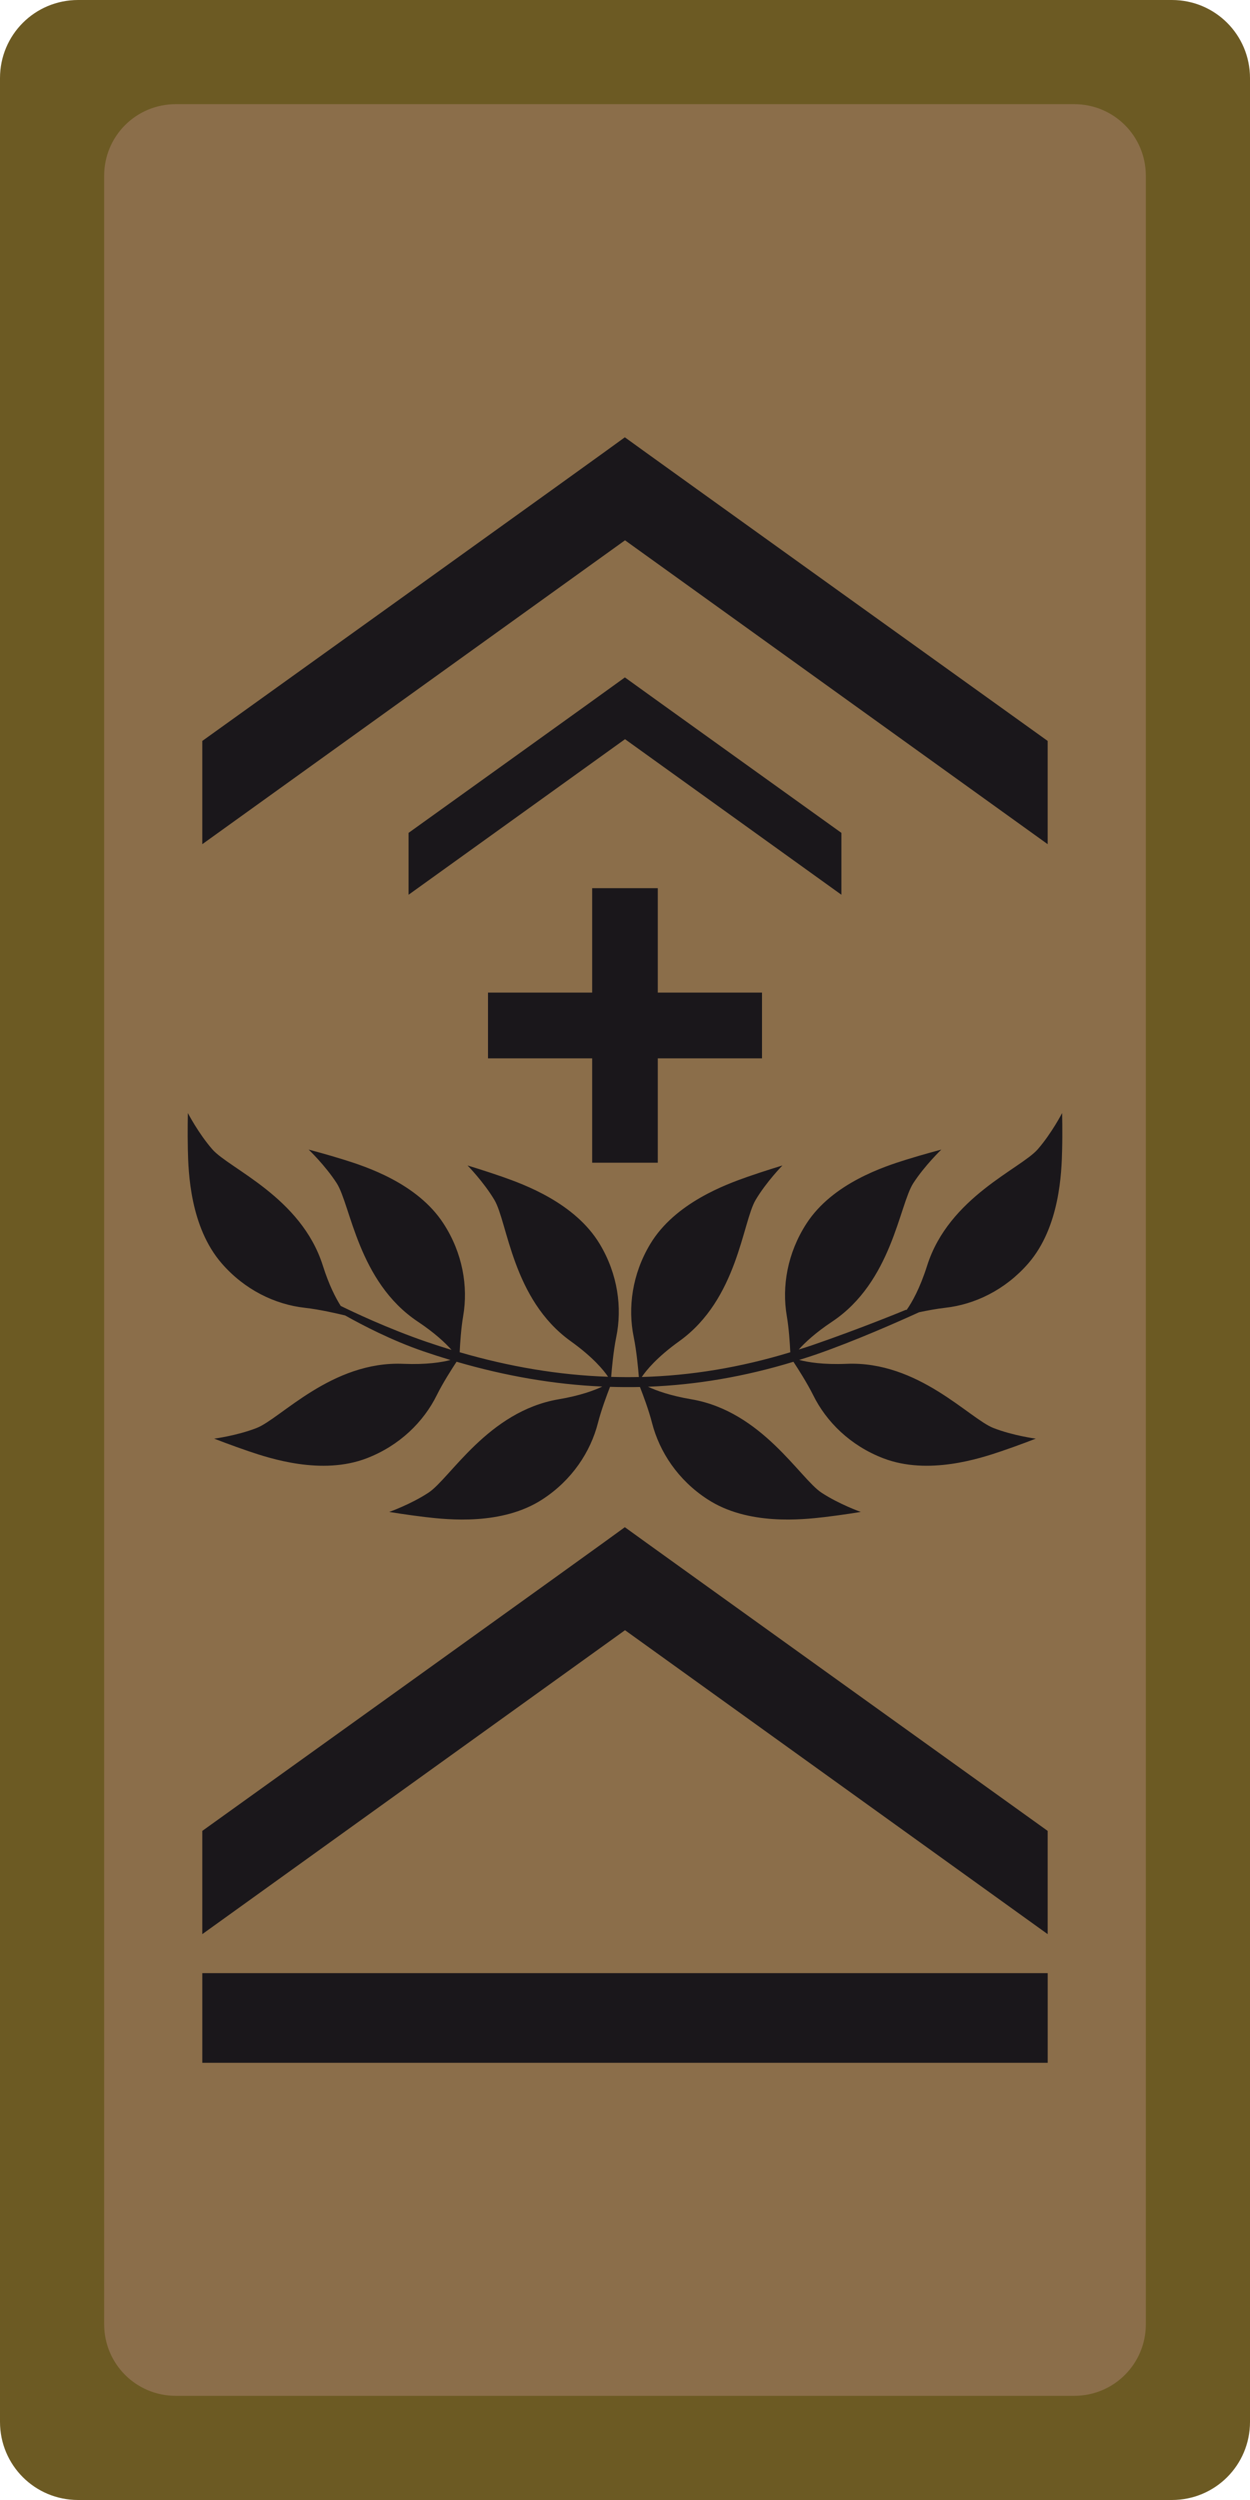 <?xml version="1.0" encoding="UTF-8" standalone="no"?>
<!-- GENERATOR : SymTaZ 8.1.1.0 18.08.2024 fr AbzeichenUniform_GradabzeichenTarn Fourier  0          auto 0 END TAG -->

<svg
   version="1.1"
   x="0px"
   y="0px"
   enable-background="new 0 0 34.016 51.49"
   xml:space="preserve"
   viewBox="23.91 16.5 240 480"
   preserveAspectRatio="xMinYMin"
   style="overflow:visible"
   width="240"
   height="480"
   id="svg16"
   sodipodi:docname="CH OR-7a camo.svg"
   inkscape:version="1.4 (86a8ad7, 2024-10-11)"
   inkscape:export-filename="CH OR-7a camo.png"
   inkscape:export-xdpi="96"
   inkscape:export-ydpi="96"
   xmlns:inkscape="http://www.inkscape.org/namespaces/inkscape"
   xmlns:sodipodi="http://sodipodi.sourceforge.net/DTD/sodipodi-0.dtd"
   xmlns="http://www.w3.org/2000/svg"
   xmlns:svg="http://www.w3.org/2000/svg"
   xmlns:rdf="http://www.w3.org/1999/02/22-rdf-syntax-ns#"
   xmlns:cc="http://creativecommons.org/ns#"
   xmlns:dc="http://purl.org/dc/elements/1.1/"><title
   id="title1">Fourier</title><defs
   id="defs16" /><sodipodi:namedview
   id="namedview16"
   pagecolor="#ffffff"
   bordercolor="#000000"
   borderopacity="0.25"
   inkscape:showpageshadow="2"
   inkscape:pageopacity="0.0"
   inkscape:pagecheckerboard="0"
   inkscape:deskcolor="#d1d1d1"
   inkscape:zoom="1.2660095"
   inkscape:cx="-15.79767"
   inkscape:cy="244.46894"
   inkscape:window-width="1920"
   inkscape:window-height="1009"
   inkscape:window-x="-8"
   inkscape:window-y="-8"
   inkscape:window-maximized="1"
   inkscape:current-layer="svg16" />
  <style
   type="text/css"
   id="style1"><![CDATA[.fnt0 {font-weight:normal;font-size:5pt;font-family:'Arial';fill:#1A171B}]]></style>


<g
   id="g78"
   transform="translate(-2066.564,-2368.779)"
   inkscape:label="Fourier"
   style="overflow:visible"><path
     id="path71"
     style="fill:#6c5a23;stroke-width:6.387;stroke-miterlimit:1.5;stroke-dashoffset:6.72;paint-order:stroke fill markers"
     inkscape:label="Fond 00"
     d="m 2105.474,2385.279 h 210 c 8.31,0 15,6.69 15,15 v 450 c 0,8.31 -6.69,15 -15,15 h -210 c -8.31,0 -15,-6.69 -15,-15 v -450 c 0,-8.31 6.69,-15 15,-15 z" /><path
     id="path72"
     style="fill:#8b6e4a;stroke-width:6.387;stroke-miterlimit:1.5;stroke-dashoffset:6.72;paint-order:stroke fill markers"
     inkscape:label="Fond 01"
     d="m 2124.224,2405.279 h 172.5 c 7.617,0 13.75,6.133 13.75,13.75 v 412.5 c 0,7.617 -6.133,13.75 -13.75,13.75 h -172.5 c -7.617,0 -13.75,-6.133 -13.75,-13.75 v -412.5 c 0,-7.617 6.133,-13.75 13.75,-13.75 z" /><polygon
     fill="#1a171b"
     stroke="#1a171b"
     stroke-width="0"
     stroke-miterlimit="3.864"
     points="24.338,39.648 24.338,41.178 9.883,41.178 9.883,39.648 "
     id="polygon73"
     transform="matrix(11.229,0,0,11.251,2018.341,2318.043)"
     style="font-weight:normal;font-size:6.667px;font-family:Arial;overflow:visible"
     inkscape:label="Barre" /><path
     fill="#1a171b"
     stroke="#1a171b"
     stroke-width="0"
     stroke-miterlimit="3.864"
     d="m 2210.477,2698.278 -81.162,58.357 v -19.823 c 0,0 78.815,-56.545 81.128,-58.312 2.369,1.755 81.184,58.312 81.184,58.312 v 19.823 z"
     id="path73"
     style="font-weight:normal;font-size:6.667px;font-family:Arial;overflow:visible"
     inkscape:label="Chevron inf" /><path
     id="path75"
     style="font-weight:normal;font-size:6.667px;font-family:Arial;fill:#1a171b;fill-opacity:1;stroke:none;stroke-width:7.019"
     d="m 2126.542,2598.981 c 0,0 -0.079,3.689 0,7.064 0.101,4.332 0.427,14.795 6.49,21.793 4.435,5.119 10.297,7.909 15.979,8.539 2.897,0.325 6.411,1.149 7.74,1.475 3.217,1.806 8.845,4.765 15.055,6.896 1.725,0.591 3.444,1.138 5.16,1.654 -1.681,0.432 -4.593,0.915 -9.035,0.731 -13.778,-0.585 -23.581,10.541 -28.207,12.33 -3.795,1.474 -8.129,2.037 -8.129,2.037 0,0 3.436,1.338 6.625,2.418 4.087,1.384 14.025,4.67 22.66,1.351 6.311,-2.43 10.936,-6.999 13.463,-12.129 1.159,-2.339 2.888,-5.037 3.791,-6.406 9.402,2.74 18.696,4.355 27.982,4.766 -1.602,0.756 -4.261,1.742 -8.361,2.439 -13.598,2.306 -20.875,15.234 -25.029,17.945 -3.414,2.239 -7.524,3.689 -7.524,3.689 0,0 3.638,0.596 6.984,0.99 4.289,0.495 14.688,1.643 22.436,-3.408 5.67,-3.679 9.241,-9.125 10.656,-14.672 0.63,-2.47 1.715,-5.373 2.322,-6.932 1.914,0.058 3.829,0.077 5.744,0.031 0.613,1.566 1.694,4.444 2.32,6.9 1.426,5.546 4.984,10.993 10.666,14.672 7.748,5.051 18.146,3.903 22.436,3.408 3.346,-0.394 6.984,-0.99 6.984,-0.99 0,0 -4.12,-1.451 -7.533,-3.689 -4.155,-2.711 -11.431,-15.639 -25.029,-17.945 -4.039,-0.686 -6.685,-1.654 -8.299,-2.406 9.246,-0.354 18.52,-1.923 27.922,-4.793 0.902,1.371 2.623,4.064 3.789,6.4 2.526,5.13 7.141,9.699 13.463,12.129 8.635,3.319 18.562,0.032 22.66,-1.351 3.189,-1.08 6.625,-2.418 6.625,-2.418 0,0 -4.335,-0.563 -8.119,-2.037 -4.638,-1.789 -14.43,-12.915 -28.219,-12.33 -4.497,0.187 -7.43,-0.31 -9.1,-0.746 1.03,-0.325 2.06,-0.641 3.094,-0.998 7.576,-2.614 16.239,-6.472 19.922,-8.154 1.55,-0.328 3.387,-0.675 5.006,-0.858 5.693,-0.63 11.542,-3.42 15.988,-8.539 6.052,-6.998 6.379,-17.462 6.481,-21.793 0.09,-3.375 0,-7.064 0,-7.064 0,0 -2,3.882 -4.684,6.965 -3.268,3.746 -17.055,9.169 -21.233,22.332 -1.41,4.453 -2.944,7.099 -3.918,8.484 l -0.203,0.019 c 0,0 -8.309,3.455 -18,6.797 -0.846,0.292 -1.689,0.544 -2.533,0.815 1.195,-1.335 3.195,-3.214 6.418,-5.359 11.476,-7.65 12.88,-22.424 15.586,-26.598 2.223,-3.42 5.379,-6.436 5.379,-6.436 0,0 -3.549,0.935 -6.783,1.947 -4.121,1.294 -14.081,4.478 -19.111,12.252 -3.683,5.682 -4.749,12.094 -3.783,17.742 0.41,2.384 0.591,5.246 0.674,6.975 -9.611,2.929 -19.075,4.487 -28.514,4.748 0.828,-1.231 2.855,-3.76 7.213,-6.885 11.206,-8.044 12.103,-22.85 14.652,-27.125 2.077,-3.488 5.143,-6.606 5.143,-6.606 0,0 -3.526,1.07 -6.715,2.184 -4.076,1.44 -13.911,4.973 -18.672,12.904 -3.492,5.816 -4.325,12.262 -3.168,17.865 0.549,2.681 0.862,6.121 0.984,7.666 -1.772,0.039 -3.543,0.025 -5.314,-0.025 0.12,-1.557 0.427,-4.974 0.973,-7.641 1.157,-5.603 0.326,-12.049 -3.166,-17.865 -4.761,-7.932 -14.609,-11.464 -18.674,-12.904 -3.189,-1.114 -6.715,-2.184 -6.715,-2.184 0,0 3.066,3.118 5.154,6.606 2.549,4.275 3.436,19.081 14.643,27.125 4.317,3.091 6.347,5.596 7.193,6.842 -9.454,-0.325 -18.913,-1.921 -28.496,-4.711 0.083,-1.729 0.266,-4.587 0.676,-6.969 0.966,-5.648 -0.091,-12.061 -3.785,-17.742 -5.042,-7.774 -14.99,-10.958 -19.111,-12.252 -3.223,-1.013 -6.781,-1.947 -6.781,-1.947 0,0 3.167,3.015 5.379,6.436 2.695,4.174 4.097,18.947 15.584,26.598 3.278,2.186 5.285,4.089 6.473,5.428 -1.581,-0.481 -3.166,-0.99 -4.754,-1.535 -7.543,-2.587 -14.308,-5.822 -16.521,-6.91 -0.96,-1.515 -2.239,-3.973 -3.432,-7.738 -4.166,-13.163 -17.955,-18.586 -21.223,-22.332 -2.684,-3.083 -4.693,-6.965 -4.693,-6.965 z"
     inkscape:label="Lauriers" /><polygon
     fill="#1a171b"
     stroke="#1a171b"
     stroke-width="0"
     stroke-miterlimit="3.864"
     points="17.568,22.818 16.446,22.818 16.446,21.037 14.665,21.037 14.665,19.915 16.446,19.915 16.446,18.133 17.568,18.133 17.568,19.915 19.35,19.915 19.35,21.037 17.568,21.037 "
     id="polygon75"
     transform="matrix(11.229,0,0,11.251,2019.498,2351.795)"
     style="font-weight:normal;font-size:6.667px;font-family:Arial;overflow:visible"
     inkscape:label="Croix suisse" /><path
     fill="#1a171b"
     stroke="#1a171b"
     stroke-width="0"
     stroke-miterlimit="3.864"
     d="m 2210.477,2527.202 -41.558,29.87 v -11.881 c 0,0 40.345,-28.948 41.535,-29.848 1.213,0.9 41.569,29.848 41.569,29.848 v 11.881 z"
     id="path76"
     style="font-weight:normal;font-size:6.667px;font-family:Arial"
     inkscape:label="Petit chevron" /><path
     fill="#1a171b"
     stroke="#1a171b"
     stroke-width="0"
     stroke-miterlimit="3.864"
     d="m 2210.477,2489.018 -81.162,58.345 V 2527.54 c 0,0 78.815,-56.545 81.128,-58.3 2.369,1.755 81.184,58.3 81.184,58.3 v 19.823 z"
     id="path77"
     style="font-weight:normal;font-size:6.667px;font-family:Arial;overflow:visible"
     inkscape:label="Chevron sup" /></g></svg>

